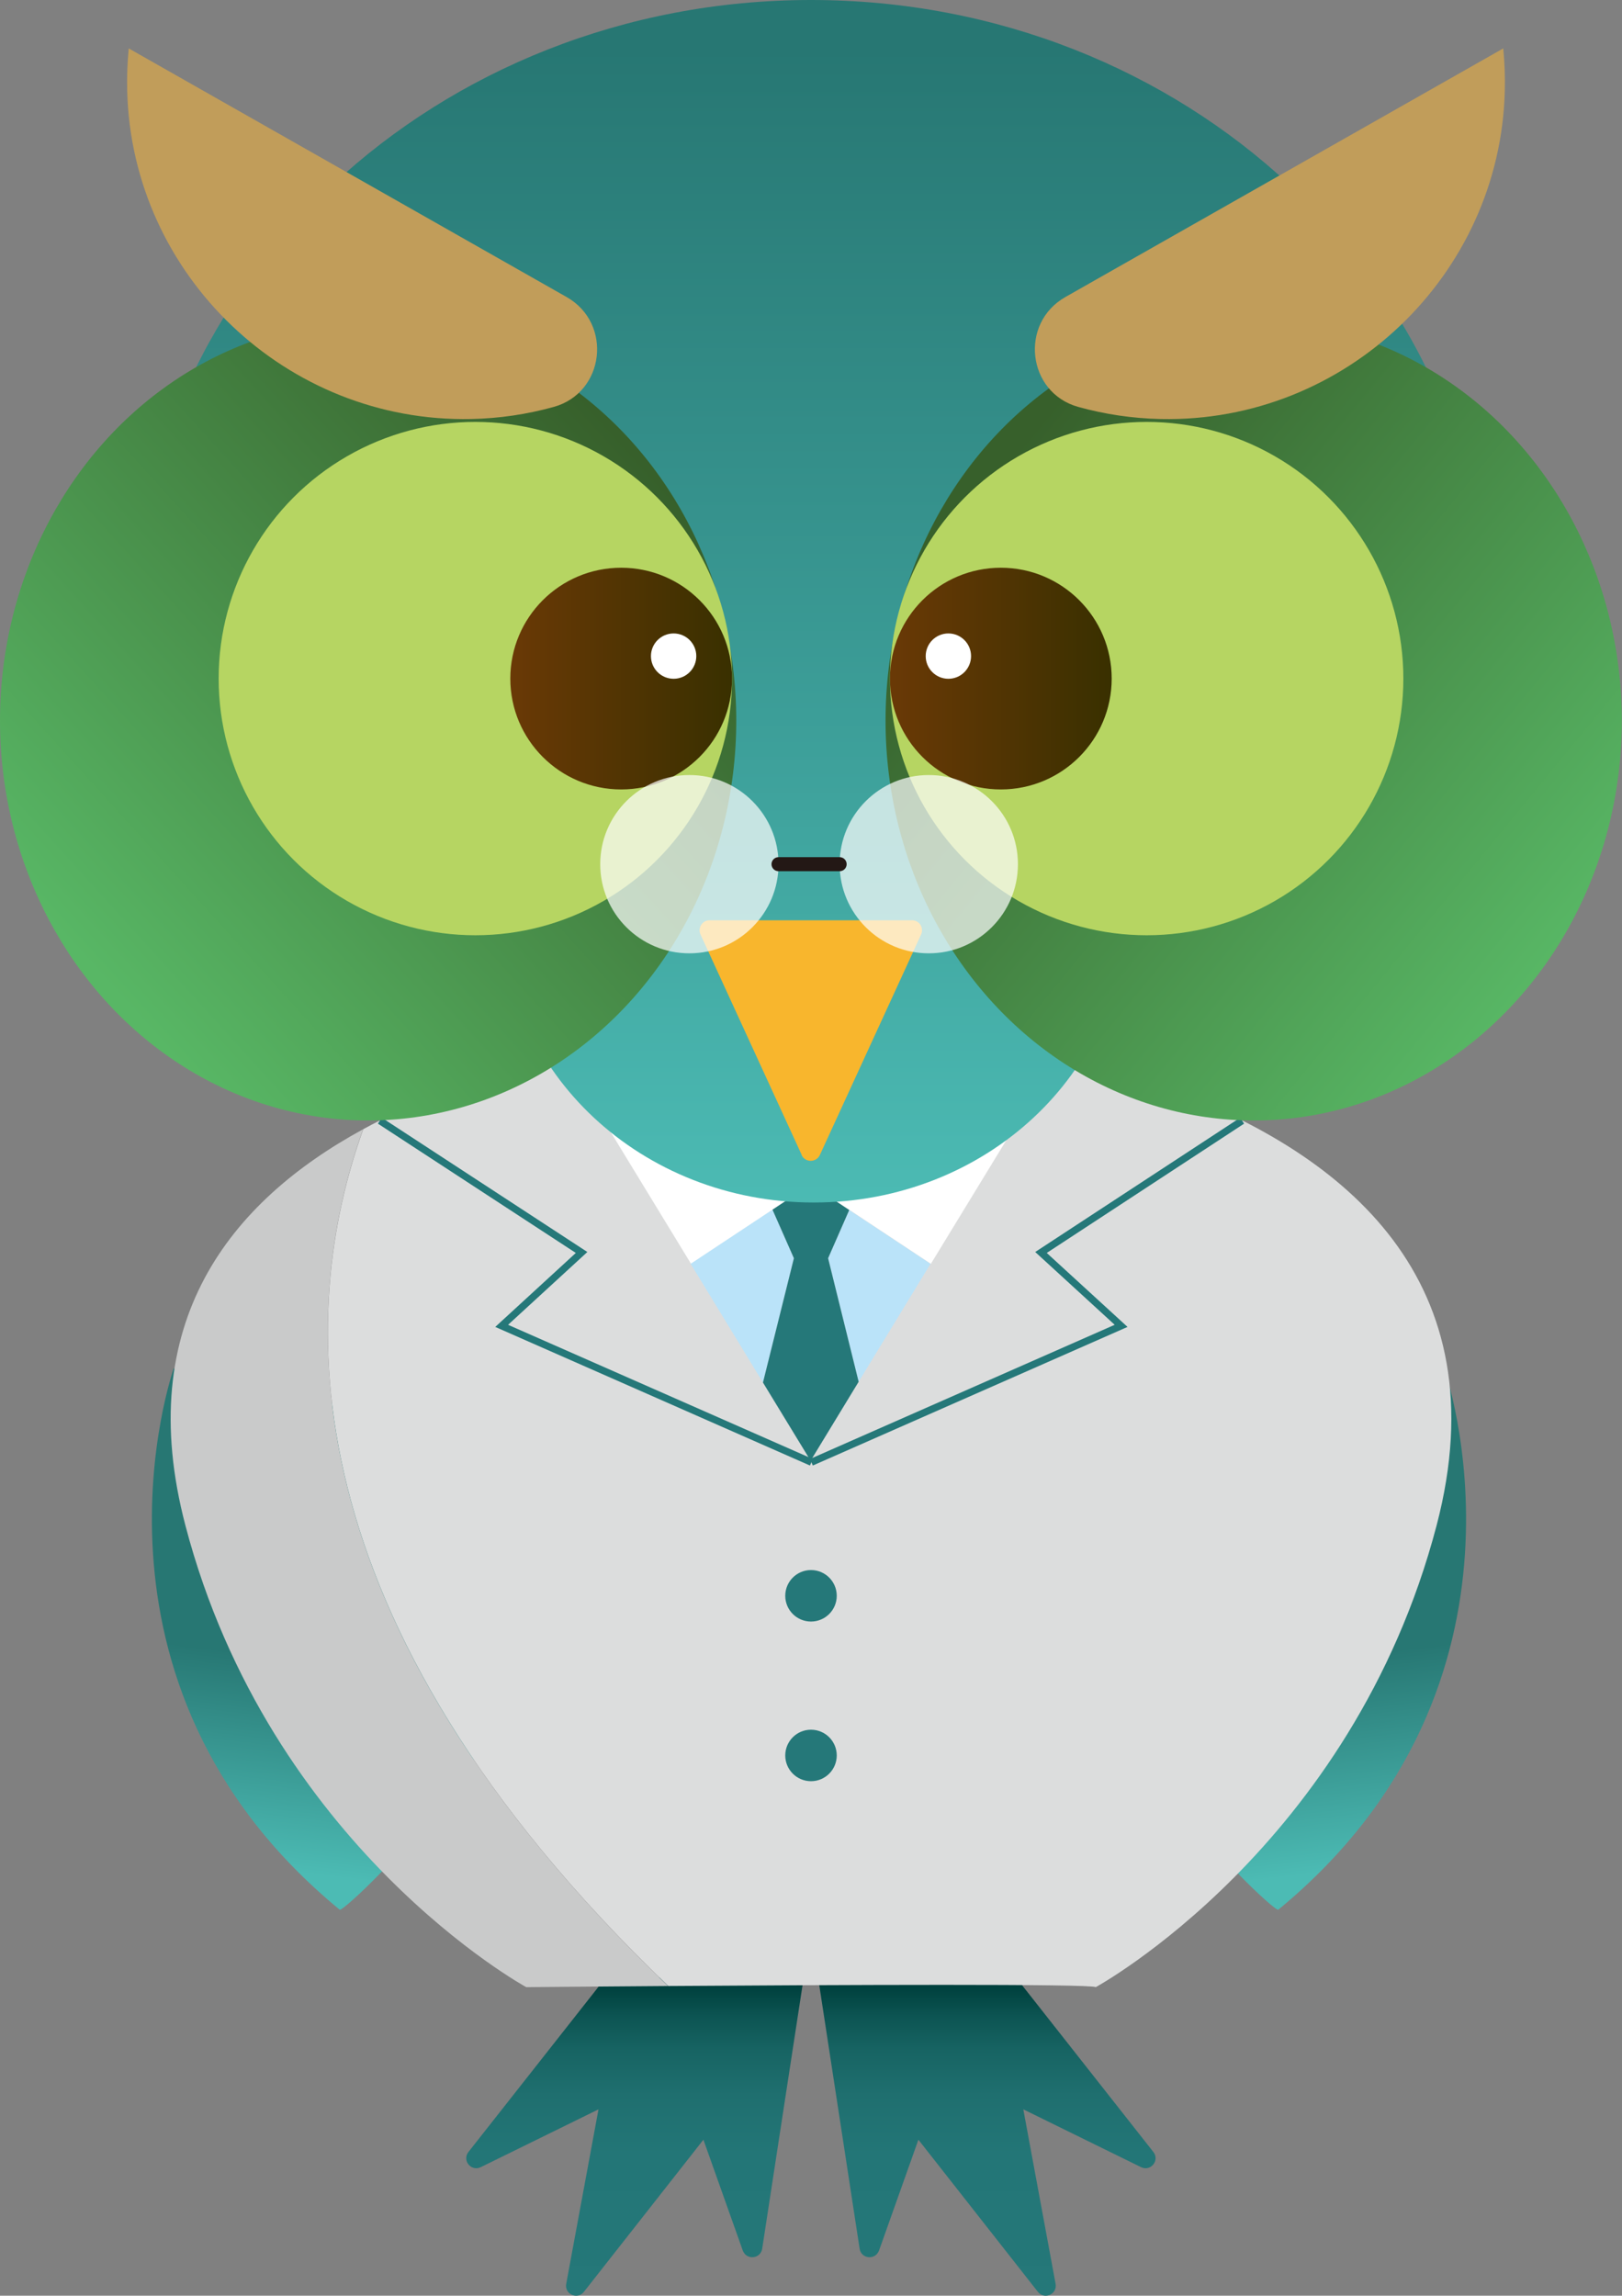 <?xml version="1.0" encoding="UTF-8"?>
<svg id="_レイヤー_2" data-name="レイヤー 2" xmlns="http://www.w3.org/2000/svg" xmlns:xlink="http://www.w3.org/1999/xlink" viewBox="0 0 84.42 119.49">
  <rect x="0" y="0" width="84.42" height="119.49" fill="#808080" stroke="none"/>
  <defs>
    <style>
      .cls-1 {
        stroke: #257879;
        stroke-miterlimit: 10;
        stroke-width: .37px;
      }

      .cls-1, .cls-2 {
        fill: none;
      }

      .cls-2 {
        stroke: #231815;
        stroke-linecap: round;
        stroke-linejoin: round;
        stroke-width: .73px;
      }

      .cls-3 {
        fill: url(#_名称未設定グラデーション_334);
      }

      .cls-4 {
        fill: #f8b62d;
      }

      .cls-5 {
        fill: #036eb8;
      }

      .cls-6, .cls-7 {
        fill: #fff;
      }

      .cls-8 {
        fill: #bae3f9;
      }

      .cls-9 {
        fill: #b6d562;
      }

      .cls-10 {
        fill: #c19d5a;
      }

      .cls-11 {
        fill: #c9caca;
      }

      .cls-12 {
        fill: #dcdddd;
      }

      .cls-13 {
        fill: #257879;
      }

      .cls-14 {
        fill: url(#_新規グラデーションスウォッチ_3);
      }

      .cls-15 {
        fill: url(#_新規グラデーションスウォッチ_2);
      }

      .cls-16 {
        fill: url(#_新規グラデーションスウォッチ_1);
      }

      .cls-7 {
        opacity: .7;
      }

      .cls-17 {
        fill: url(#_新規グラデーションスウォッチ_1-2);
      }

      .cls-18 {
        fill: url(#_新規グラデーションスウォッチ_1-3);
      }

      .cls-19 {
        fill: url(#_新規グラデーションスウォッチ_2-2);
      }

      .cls-20 {
        fill: url(#_新規グラデーションスウォッチ_3-2);
      }
    </style>
    <linearGradient id="_新規グラデーションスウォッチ_1" data-name="新規グラデーションスウォッチ 1" x1="1494.51" y1="-178.05" x2="1503.33" y2="-184.71" gradientTransform="translate(-893.17 1296.66) rotate(-46.02)" gradientUnits="userSpaceOnUse">
      <stop offset="0" stop-color="#4cbbb4"/>
      <stop offset="1" stop-color="#277773"/>
    </linearGradient>
    <linearGradient id="_新規グラデーションスウォッチ_1-2" data-name="新規グラデーションスウォッチ 1" x1="3084.52" y1="1469.61" x2="3093.34" y2="1462.95" gradientTransform="translate(3267.12 1296.66) rotate(-133.98) scale(1 -1)" xlink:href="#_新規グラデーションスウォッチ_1"/>
    <linearGradient id="_名称未設定グラデーション_334" data-name="名称未設定グラデーション 334" x1="42.21" y1="119.84" x2="42.21" y2="103.46" gradientUnits="userSpaceOnUse">
      <stop offset="0" stop-color="#257879"/>
      <stop offset=".47" stop-color="#237677"/>
      <stop offset=".66" stop-color="#1f6f6f"/>
      <stop offset=".8" stop-color="#176463"/>
      <stop offset=".91" stop-color="#0c5452"/>
      <stop offset="1" stop-color="#00413e"/>
    </linearGradient>
    <linearGradient id="_新規グラデーションスウォッチ_1-3" data-name="新規グラデーションスウォッチ 1" x1="42.21" y1="63.15" x2="42.21" y2="2.52" gradientTransform="matrix(1, 0, 0, 1, 0, 0)" xlink:href="#_新規グラデーションスウォッチ_1"/>
    <linearGradient id="_新規グラデーションスウォッチ_3" data-name="新規グラデーションスウォッチ 3" x1="4.86" y1="50.48" x2="33.69" y2="24.34" gradientUnits="userSpaceOnUse">
      <stop offset="0" stop-color="#58b765"/>
      <stop offset="1" stop-color="#37602b"/>
    </linearGradient>
    <linearGradient id="_新規グラデーションスウォッチ_2" data-name="新規グラデーションスウォッチ 2" x1="26.56" y1="35.32" x2="38.1" y2="35.32" gradientUnits="userSpaceOnUse">
      <stop offset="0" stop-color="#6a3906"/>
      <stop offset="1" stop-color="#393000"/>
    </linearGradient>
    <linearGradient id="_新規グラデーションスウォッチ_3-2" data-name="新規グラデーションスウォッチ 3" x1="80.77" y1="50.23" x2="50.96" y2="25.79" xlink:href="#_新規グラデーションスウォッチ_3"/>
    <linearGradient id="_新規グラデーションスウォッチ_2-2" data-name="新規グラデーションスウォッチ 2" x1="46.32" y1="35.32" x2="57.86" y2="35.32" xlink:href="#_新規グラデーションスウォッチ_2"/>
  </defs>
  <g id="_レイヤー_1-2" data-name="レイヤー 1">
    <g>
      <path class="cls-16" d="M9.04,71.23s-5.75,16.32,8.64,28.17c.25,.21,14.23-12.82,11.85-23.69l-20.49-4.48Z"/>
      <path class="cls-17" d="M75.17,71.23s5.75,16.32-8.64,28.17c-.25,.21-14.23-12.82-11.85-23.69l20.49-4.48Z"/>
      <path class="cls-3" d="M41.84,102.87l-2.17,14.17c-.08,.54-.82,.61-1.01,.1l-2.05-5.77-6.22,7.92c-.34,.43-1.02,.12-.92-.42l1.68-9.08-6.13,3.01c-.5,.24-.98-.35-.64-.79l7.14-9.07,10.31-.06Zm.73,0l2.17,14.17c.08,.54,.82,.61,1.01,.1l2.05-5.77,6.22,7.92c.34,.43,1.02,.12,.92-.42l-1.68-9.08,6.13,3.01c.5,.24,.98-.35,.64-.79l-7.14-9.07-10.31-.06Z"/>
      <g>
        <path class="cls-12" d="M42.21,53.19s-13.48,.24-23.3,5.58c-3.38,9.36-4.13,25.43,15.87,44.6,8.72-.06,22.07-.12,22.25,.06,0,0,13.35-7.28,17.74-24.03,6.69-25.51-32.56-26.21-32.56-26.21Z"/>
        <path class="cls-11" d="M18.91,58.77c-6.93,3.77-12.03,10.08-9.26,20.63,4.39,16.75,17.74,24.03,17.74,24.03,0,0,3.14-.03,7.38-.06-19.99-19.17-19.24-35.24-15.87-44.6Z"/>
      </g>
      <g>
        <polyline class="cls-1" points="19.77 58.33 30.27 65.19 26.11 69.01 42.23 76.11"/>
        <polyline class="cls-1" points="64.65 58.33 54.18 65.19 58.35 69.01 42.23 76.11"/>
      </g>
      <g>
        <g>
          <polygon class="cls-8" points="44.69 71.92 48.43 65.78 44.2 62.98 43.1 65.49 44.69 71.92"/>
          <polygon class="cls-8" points="40.2 62.95 35.94 65.77 39.71 71.96 41.32 65.49 40.2 62.95"/>
          <polygon class="cls-5" points="42.18 61.64 41.95 61.79 42.41 61.79 42.18 61.64"/>
          <polygon class="cls-13" points="44.69 71.92 43.1 65.49 44.2 62.98 42.41 61.79 41.95 61.79 40.2 62.95 41.32 65.49 39.71 71.96 42.19 76.03 44.69 71.92"/>
        </g>
        <polygon class="cls-6" points="28.79 54.01 35.96 65.77 42.2 61.64 48.45 65.78 55.63 54.01 28.79 54.01"/>
      </g>
      <g>
        <path class="cls-18" d="M77.4,32.76C77.4,14.67,61.64,0,42.21,0S7.02,14.67,7.02,32.76l21.39,7.14c-1.41,2.24-2.23,4.84-2.23,7.63,0,8.32,7.24,15.06,16.17,15.06s16.17-6.74,16.17-15.06c0-2.88-.87-5.57-2.37-7.86l21.24-6.91Z"/>
        <path class="cls-4" d="M41.73,60.12l-5.27-11.48c-.16-.34,.09-.74,.47-.74h10.54c.38,0,.63,.39,.47,.74l-5.27,11.48c-.19,.4-.76,.4-.95,0Z"/>
        <g>
          <g>
            <ellipse class="cls-14" cx="19.16" cy="37.51" rx="19.16" ry="20.81"/>
            <circle class="cls-9" cx="24.74" cy="35.32" r="13.36"/>
            <circle class="cls-15" cx="32.33" cy="35.32" r="5.77"/>
            <path class="cls-10" d="M6.62,4.73c.24,9.6,8.3,17.28,17.9,17.08,1.49-.03,2.93-.25,4.3-.63,2.66-.74,3.08-4.35,.67-5.72L6.7,2.52c-.07,.73-.1,1.47-.08,2.22Z"/>
          </g>
          <circle class="cls-6" cx="35.06" cy="34.15" r="1.18"/>
        </g>
        <g>
          <ellipse class="cls-20" cx="65.25" cy="37.51" rx="19.16" ry="20.81"/>
          <circle class="cls-9" cx="59.68" cy="35.32" r="13.36"/>
          <circle class="cls-19" cx="52.09" cy="35.32" r="5.77"/>
          <circle class="cls-6" cx="49.36" cy="34.15" r="1.18"/>
          <path class="cls-10" d="M78.32,4.73c-.24,9.6-8.3,17.28-17.9,17.08-1.49-.03-2.93-.25-4.3-.63-2.66-.74-3.08-4.35-.67-5.72L78.24,2.52c.07,.73,.1,1.47,.08,2.22Z"/>
        </g>
      </g>
      <circle class="cls-13" cx="42.21" cy="83.06" r="1.34"/>
      <circle class="cls-13" cx="42.21" cy="91.37" r="1.34"/>
      <g>
        <circle class="cls-7" cx="35.88" cy="44.98" r="4.64"/>
        <circle class="cls-7" cx="48.34" cy="44.98" r="4.64"/>
        <line class="cls-2" x1="43.7" y1="44.98" x2="40.52" y2="44.98"/>
      </g>
    </g>
  </g>
</svg>